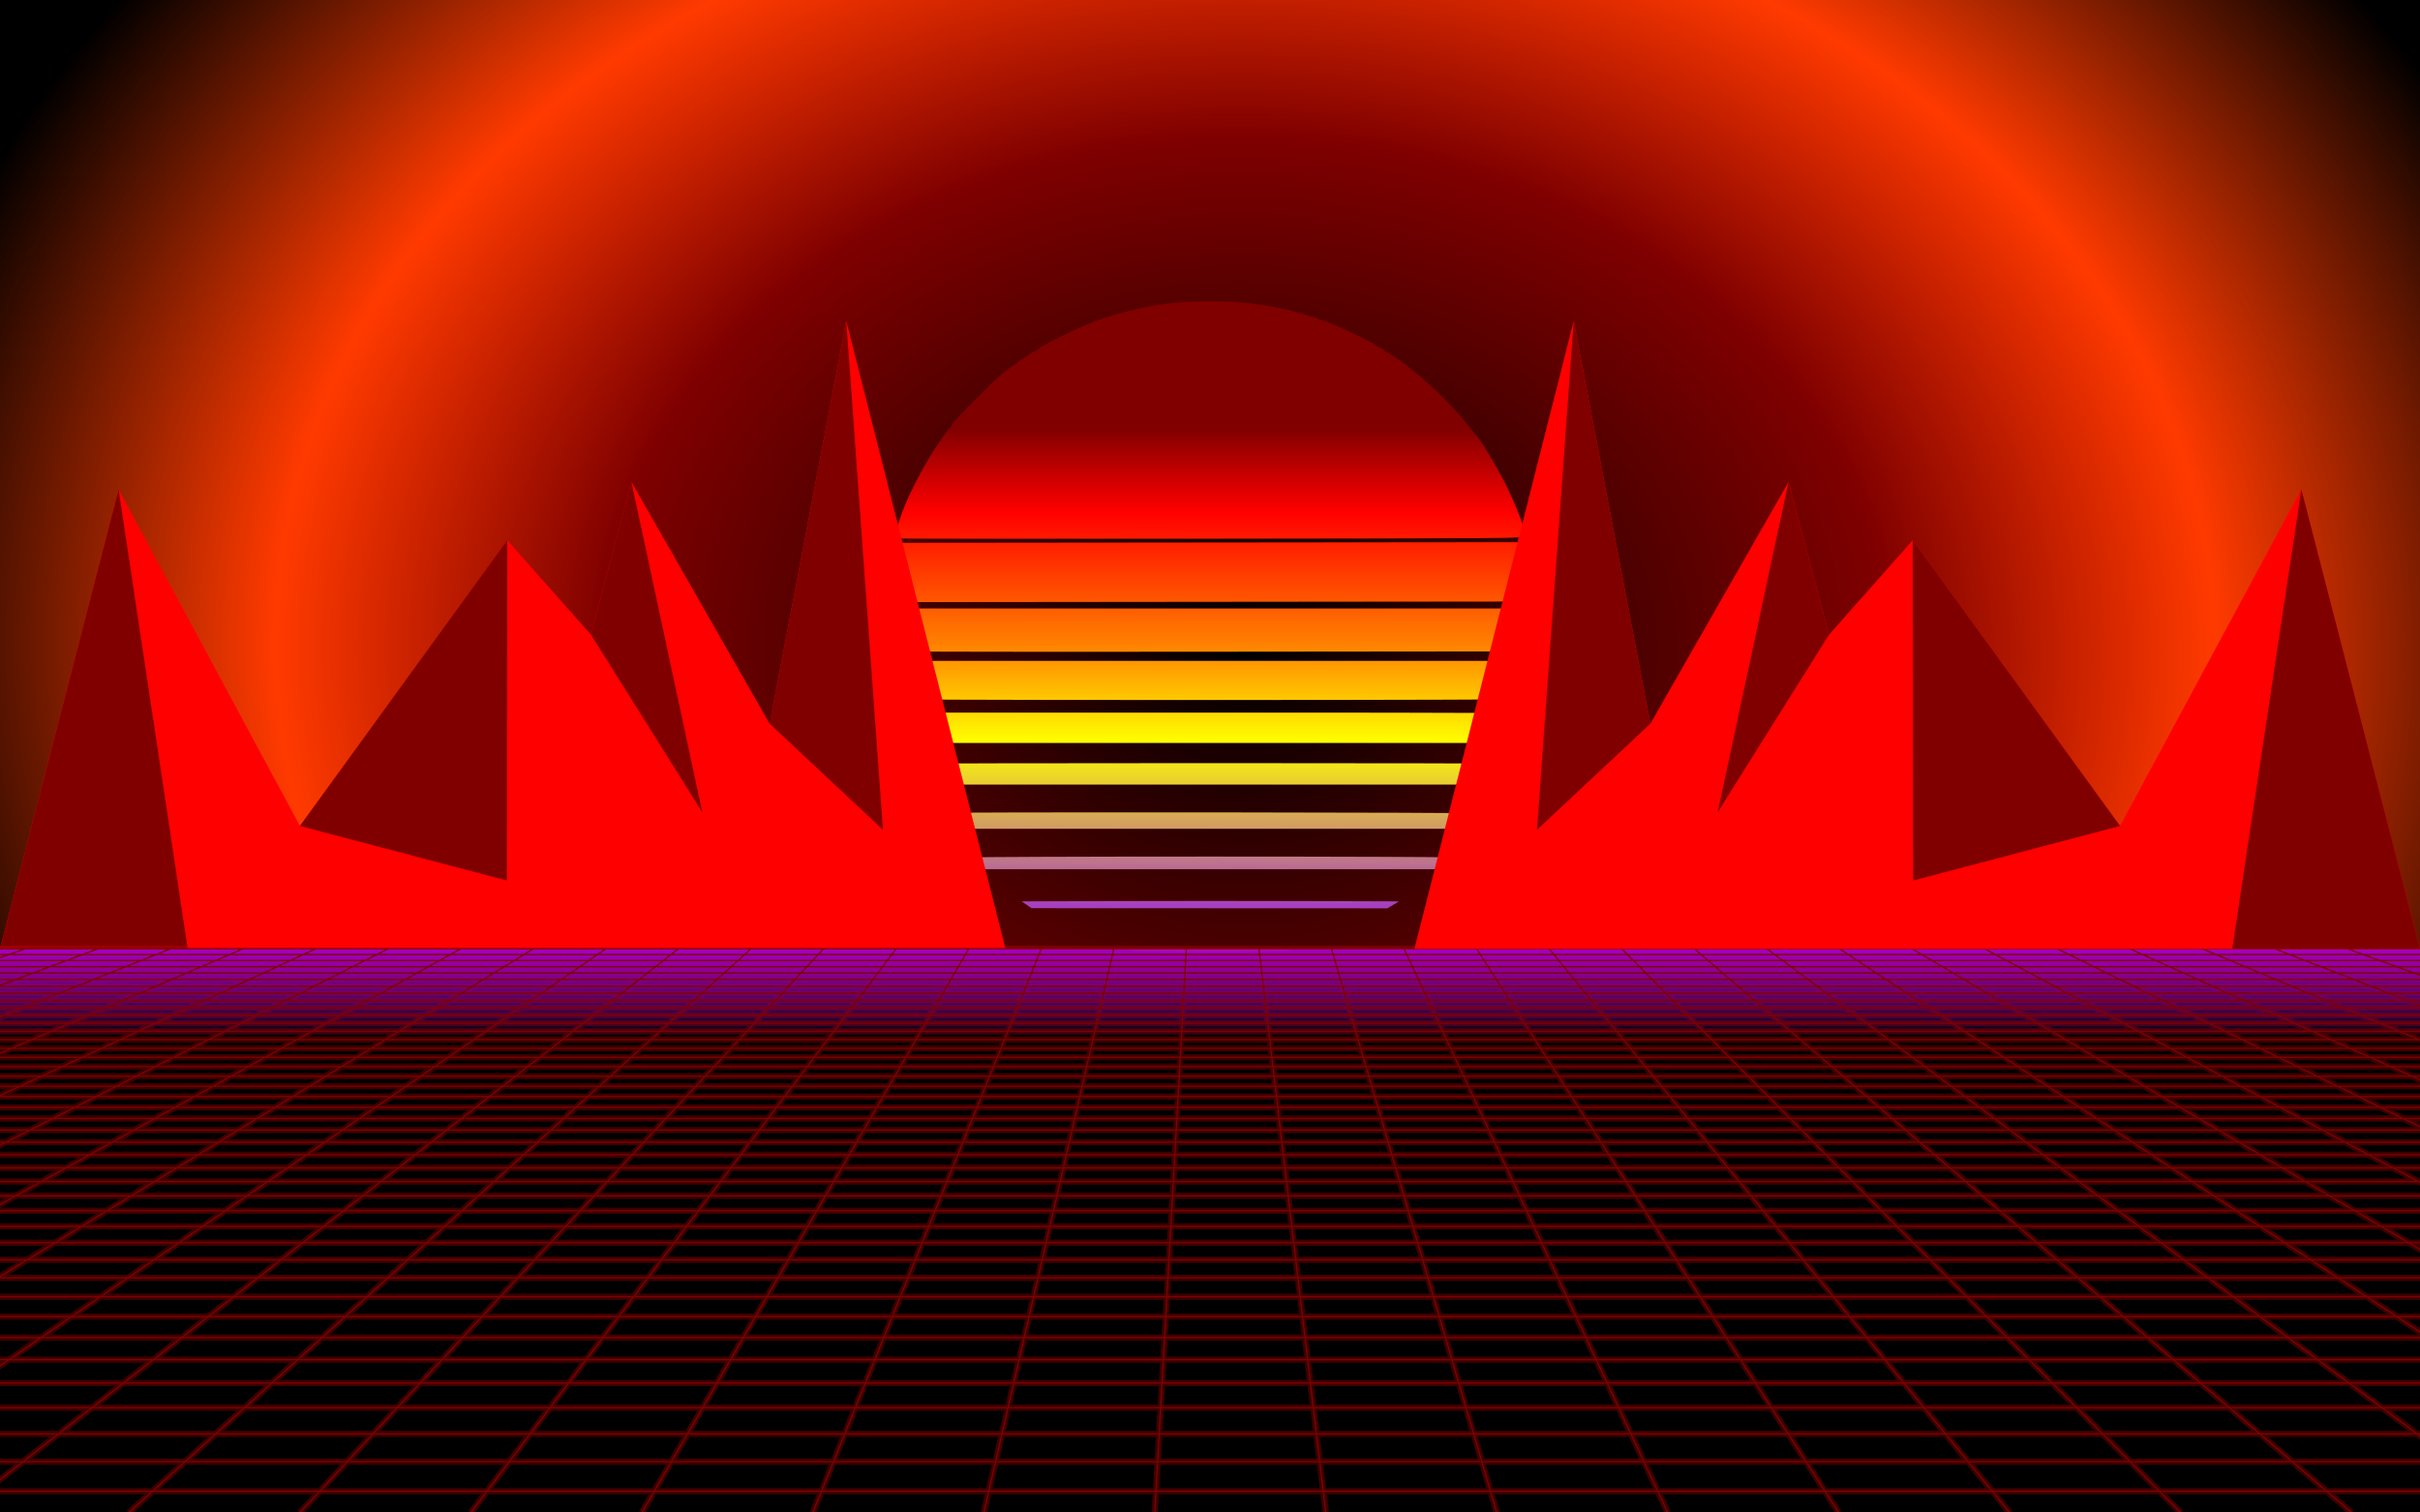 <?xml version="1.0" encoding="UTF-8"?>
<svg width="256mm" height="160mm" version="1.1" viewBox="0 0 256 160" xmlns="http://www.w3.org/2000/svg" xmlns:xlink="http://www.w3.org/1999/xlink">
<defs>
<linearGradient id="c" x1="48.074" x2="48.074" y1="424.83" y2="368.47" gradientTransform="translate(-3.812)" gradientUnits="userSpaceOnUse">
<stop stop-color="#80f" offset="0"/>
<stop stop-color="#ff0" offset=".41"/>
<stop stop-color="#ff7f00" offset=".596"/>
<stop stop-color="#f00" offset=".842"/>
<stop stop-color="#800000" offset="1"/>
</linearGradient>
<linearGradient id="b" x1="48.584" x2="48.584" y1="423.61" y2="432.99" gradientUnits="userSpaceOnUse">
<stop stop-color="#80f" offset="0"/>
<stop offset="1"/>
</linearGradient>
<radialGradient id="a" cx="48.613" cy="385.53" r="128" gradientTransform="matrix(1.146 .018 -.015 .914 -1.451 38.756)" gradientUnits="userSpaceOnUse">
<stop offset="0"/>
<stop stop-color="#7f0000" offset=".463"/>
<stop stop-color="#ff3a00" offset=".699"/>
<stop offset="1"/>
</radialGradient>
<filter id="d" x="-.001" y="-.016" width="1.002" height="1.032" color-interpolation-filters="sRGB">
<feGaussianBlur stdDeviation="0.257"/>
</filter>
</defs>
<g transform="translate(83.251 -323.23)">
<rect x="-83.251" y="323.23" width="256" height="160" fill="url(#a)"/>
<rect x="-83.251" y="423.61" width="256" height="59.627" fill="url(#b)"/>
<path d="m36.424 423.8c-0.457-0.153 0.747-0.18 8.348-0.189 7.041-8e-3 8.827 0.024 8.615 0.153-0.409 0.25-16.224 0.283-16.963 0.036zm-11.076-4.856-0.524-0.359 9.974-0.034c5.486-0.019 14.467-0.019 19.958 0l9.984 0.034-1.226 0.735-37.643-0.016zm-5.258-4.338c-0.309-0.315-0.562-0.616-0.562-0.668 0-0.052 11.36-0.095 25.245-0.095 13.885 0 25.245 0.043 25.245 0.095s-0.253 0.353-0.562 0.668l-0.562 0.573h-48.241zm-3.763-4.496c-0.297-0.437-0.539-0.827-0.539-0.868 0-0.13 57.948-0.083 58.029 0.048 0.042 0.067 0.029 0.142-0.028 0.167-0.057 0.025-0.333 0.36-0.613 0.746l-0.51 0.701h-55.8zm-2.942-4.946c-0.295-0.586-0.536-1.097-0.536-1.135 0-0.038 14.365-0.07 31.923-0.07 17.558 0 31.923 0.031 31.923 0.07 0 0.038-0.241 0.549-0.536 1.135l-0.536 1.066h-61.703zm-1.839-4.644c-0.226-0.716-0.449-1.438-0.497-1.603l-0.087-0.301h33.811c32.138 0 33.808 0.012 33.743 0.234-0.037 0.129-0.256 0.85-0.487 1.603l-0.419 1.369h-65.654zm-0.9-3.406c-0.091-0.264-0.442-2.361-0.536-3.206l-0.085-0.768h69.501l-0.088 0.701c-0.139 1.115-0.494 3.23-0.561 3.339-0.033 0.055-15.386 0.1-34.117 0.1-27.125 0-34.068-0.034-34.114-0.167zm-0.676-5.081c-0.036-0.095-0.05-1.132-0.029-2.304l0.037-2.132h69.59v4.541l-34.766 0.034c-28.317 0.027-34.778 2e-3 -34.832-0.139zm0.075-5.438c0.001-0.608 0.391-2.983 0.735-4.475l0.338-1.47 67.292-0.066 0.269 1.169c0.342 1.487 0.65 3.206 0.766 4.274l0.09 0.834-69.491 0.068 7.95e-4 -0.334zm1.269-6.411c-0.065-0.106 0.81-2.694 1.273-3.765 0.517-1.196 1.471-3.089 2.028-4.022 0.228-0.382 0.481-0.814 0.562-0.961 0.359-0.648 1.874-2.815 2.036-2.912 0.098-0.059 0.179-0.17 0.179-0.248 0-0.188 0.601-0.835 3.106-3.345 1.157-1.16 2.329-2.26 2.605-2.445 0.275-0.185 1.041-0.724 1.702-1.199 0.661-0.474 1.266-0.865 1.344-0.867 0.078-3e-3 0.261-0.11 0.408-0.238 0.326-0.287 0.426-0.343 2.256-1.268 2.908-1.47 4.885-2.203 7.814-2.895 2.589-0.612 4.249-0.822 7.146-0.906 4.864-0.14 9.29 0.604 13.683 2.301 1.403 0.542 4.62 2.114 4.984 2.435 0.129 0.114 0.234 0.163 0.234 0.11 0-0.053 0.09-7e-3 0.2 0.103 0.11 0.11 0.576 0.426 1.035 0.703 2.396 1.443 6.094 4.833 8.215 7.531 0.606 0.771 1.15 1.463 1.209 1.536 0.435 0.546 2.348 3.857 2.856 4.942 1.023 2.184 1.841 4.3 2.003 5.175 0.041 0.221-1.682 0.235-33.396 0.267-18.391 0.019-33.457 4e-3 -33.479-0.033z" fill="url(#c)"/>
<g transform="matrix(-1 0 0 1 -67.994 0)">
<path d="m-91.117 423.61 16.849-66.423 8.11 42.605 14.618-25.577 4.282 16.161 8.852-9.997 21.934 30.229 19.181-35.603 12.549 48.605z" fill="#f00"/>
<path d="m2.708 375-7.31 48.605h19.859zm-41.114 5.375 21.934 30.229-21.893 5.778zm-8.852 9.997-11.783 18.799 7.501-34.961zm-18.9 9.416-11.993 11.23 3.883-53.835z" fill="#800000"/>
</g>
<g fill="none">
<path d="m172.77 423.59h-256.04m257.84 0.616h-259.63m261.47 0.633h-263.32m265.21 0.651h-267.11m269.06 0.671h-271.01m273.02 0.69h-275.03m277.1 0.711h-279.17m281.31 0.733h-283.44m285.64 0.756h-287.84m290.11 0.78h-292.38m294.72 0.804h-297.06m299.48 0.831h-301.9m304.4 0.858h-306.9m309.48 0.887h-312.06m314.73 0.918h-317.4m320.17 0.949h-322.93m325.79 0.983h-328.66m331.62 1.019h-334.59m337.66 1.056h-340.74m343.93 1.096h-347.11m350.42 1.137h-353.74m357.18 1.182h-360.62m364.19 1.228h-367.77m371.49 1.278h-375.21m379.08 1.331h-382.96m387 1.387h-391.04m395.25 1.447h-399.46m403.86 1.511h-408.26m412.85 1.579h-417.45m422.25 1.651h-427.06m432.09 1.729h-437.13m442.41 1.813h-447.68m453.22 1.903h-458.76m464.58 1.999h-470.4m476.52 2.103h-482.64m489.09 2.216h-495.54m502.34 2.337h-509.15m516.33 2.469h-523.52m531.13 2.612h-538.73m546.79 2.769h-554.85m563.41 2.94h-571.97m581.07 3.127h-590.17m423.11-57.39 173.69 59.666m-181.36-59.666 163.27 59.666m-170.95-59.666 152.86 59.666m-160.54-59.666 142.45 59.666m-150.12-59.666 132.03 59.666m-139.71-59.666 121.62 59.666m-129.3-59.666 111.21 59.666m-118.88-59.666 100.79 59.666m-108.47-59.666 90.379 59.666m-98.055-59.666 79.966 59.666m-87.641-59.666 69.552 59.666m-77.228-59.666 59.138 59.666m-66.814-59.666 48.725 59.666m-56.4-59.666 38.311 59.666m-45.987-59.666 27.897 59.666m-35.573-59.666 17.484 59.666m-25.159-59.666 7.07 59.666m-14.746-59.666-3.344 59.666m-4.332-59.666-13.757 59.666m6.082-59.666-24.171 59.666m16.495-59.666-34.585 59.666m26.909-59.666-44.999 59.666m37.323-59.666-55.412 59.666m47.736-59.666-65.826 59.666m58.15-59.666-76.24 59.666m68.564-59.666-86.653 59.666m78.977-59.666-97.067 59.666m89.391-59.666-107.48 59.666m99.805-59.666-117.89 59.666m110.22-59.666-128.31 59.666m120.63-59.666-138.72 59.666m131.05-59.666-149.14 59.666m141.46-59.666-159.55 59.666m151.87-59.666-169.96 59.666" filter="url(#d)" opacity=".492" stroke="#f00" stroke-width=".661"/>
<path d="m172.77 423.59h-256.04m257.84 0.616h-259.63m261.47 0.633h-263.32m265.21 0.651h-267.11m269.06 0.671h-271.01m273.02 0.69h-275.03m277.1 0.711h-279.17m281.31 0.733h-283.44m285.64 0.756h-287.84m290.11 0.78h-292.38m294.72 0.804h-297.06m299.48 0.831h-301.9m304.4 0.858h-306.9m309.48 0.887h-312.06m314.73 0.918h-317.4m320.17 0.949h-322.93m325.79 0.983h-328.66m331.62 1.019h-334.59m337.66 1.056h-340.74m343.93 1.096h-347.11m350.42 1.137h-353.74m357.18 1.182h-360.62m364.19 1.228h-367.77m371.49 1.278h-375.21m379.08 1.331h-382.96m387 1.387h-391.04m395.25 1.447h-399.46m403.86 1.511h-408.26m412.85 1.579h-417.45m422.25 1.651h-427.06m432.09 1.729h-437.13m442.41 1.813h-447.68m453.22 1.903h-458.76m464.58 1.999h-470.4m476.52 2.103h-482.64m489.09 2.216h-495.54m502.34 2.337h-509.15m516.33 2.469h-523.52m531.13 2.612h-538.73m546.79 2.769h-554.85m563.41 2.94h-571.97m581.07 3.127h-590.17m423.11-57.39 173.69 59.666m-181.36-59.666 163.27 59.666m-170.95-59.666 152.86 59.666m-160.54-59.666 142.45 59.666m-150.12-59.666 132.03 59.666m-139.71-59.666 121.62 59.666m-129.3-59.666 111.21 59.666m-118.88-59.666 100.79 59.666m-108.47-59.666 90.379 59.666m-98.055-59.666 79.966 59.666m-87.641-59.666 69.552 59.666m-77.228-59.666 59.138 59.666m-66.814-59.666 48.725 59.666m-56.4-59.666 38.311 59.666m-45.987-59.666 27.897 59.666m-35.573-59.666 17.484 59.666m-25.159-59.666 7.07 59.666m-14.746-59.666-3.344 59.666m-4.332-59.666-13.757 59.666m6.082-59.666-24.171 59.666m16.495-59.666-34.585 59.666m26.909-59.666-44.999 59.666m37.323-59.666-55.412 59.666m47.736-59.666-65.826 59.666m58.15-59.666-76.24 59.666m68.564-59.666-86.653 59.666m78.977-59.666-97.067 59.666m89.391-59.666-107.48 59.666m99.805-59.666-117.89 59.666m110.22-59.666-128.31 59.666m120.63-59.666-138.72 59.666m131.05-59.666-149.14 59.666m141.46-59.666-159.55 59.666m151.87-59.666-169.96 59.666" stroke="#800000" stroke-width=".138px"/>
</g>
<g transform="translate(157.49)">
<path d="m-91.117 423.61 16.849-66.423 8.11 42.605 14.618-25.577 4.282 16.161 8.852-9.997 21.934 30.229 19.181-35.603 12.549 48.605z" fill="#f00"/>
<path d="m2.708 375-7.31 48.605h19.859zm-41.114 5.375 21.934 30.229-21.893 5.778zm-8.852 9.997-11.783 18.799 7.501-34.961zm-18.9 9.416-11.993 11.23 3.883-53.835z" fill="#800000"/>
</g>
</g>
</svg>
